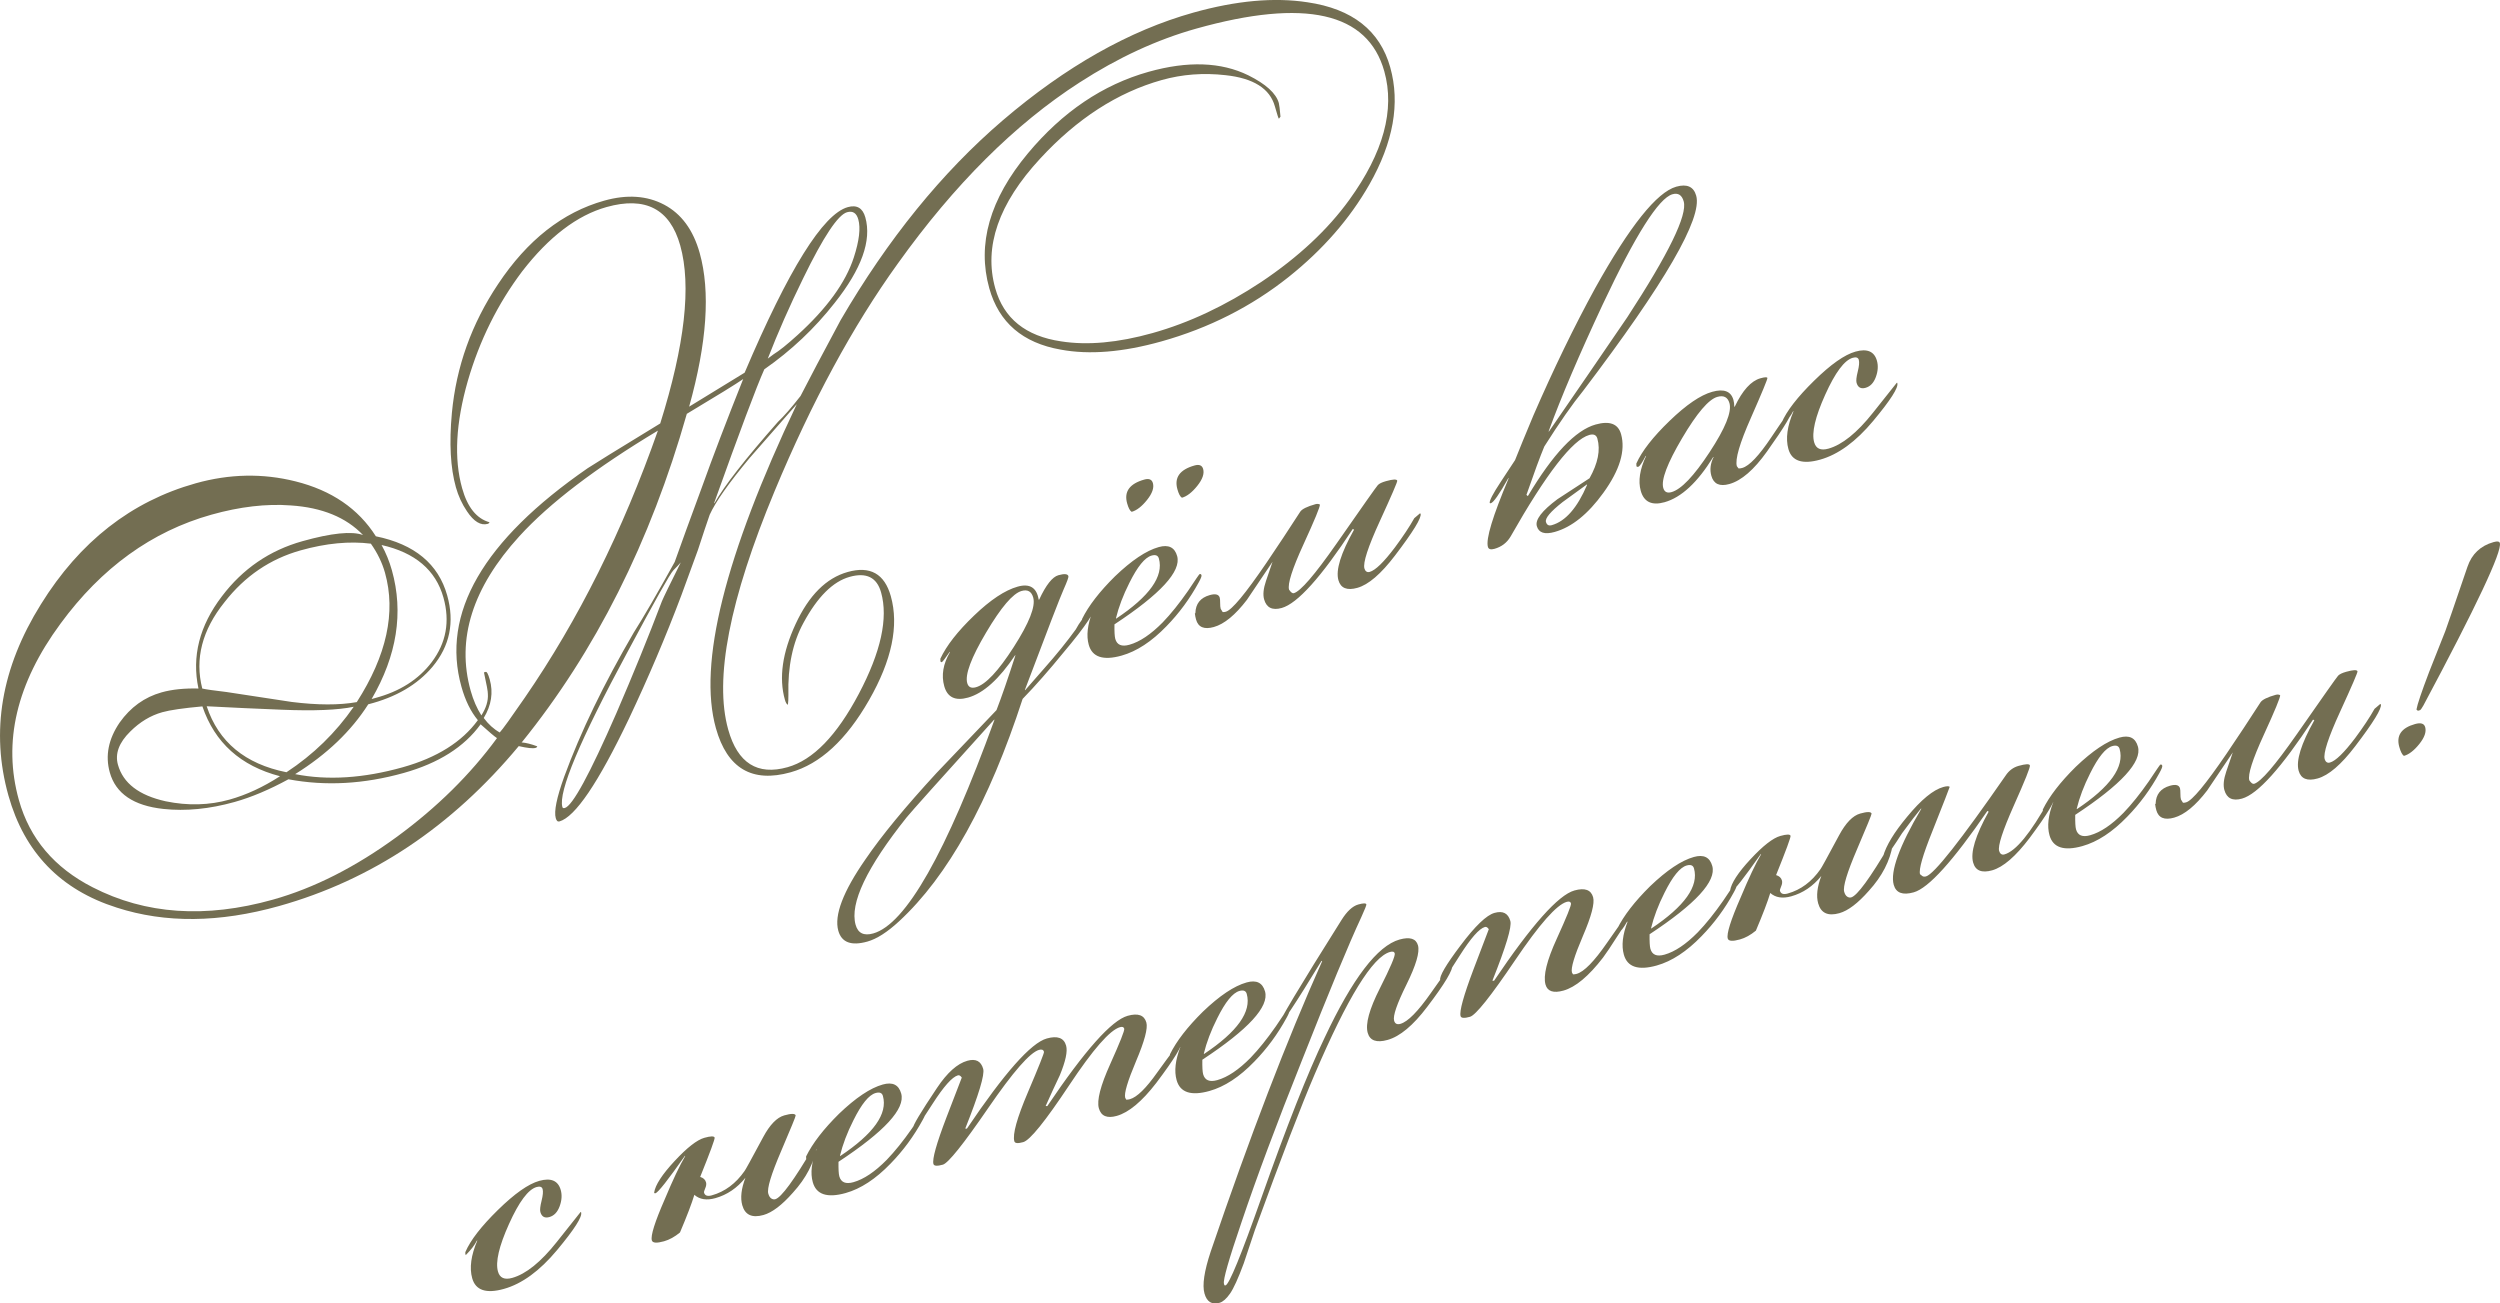 <?xml version="1.0" encoding="UTF-8"?> <svg xmlns="http://www.w3.org/2000/svg" xmlns:xlink="http://www.w3.org/1999/xlink" xmlns:xodm="http://www.corel.com/coreldraw/odm/2003" xml:space="preserve" width="178.658mm" height="93.15mm" version="1.1" style="shape-rendering:geometricPrecision; text-rendering:geometricPrecision; image-rendering:optimizeQuality; fill-rule:evenodd; clip-rule:evenodd" viewBox="0 0 18604.88 9700.4"> <defs> <style type="text/css"> .fil0 {fill:#736E52;fill-rule:nonzero} </style> </defs> <g id="Слой_x0020_1">  <g id="_2873230561616"> <path class="fil0" d="M10346.26 501.88c74.83,266.77 23.12,556.94 -155.17,870.52 -145.99,256.1 -346.46,485.81 -601.4,689.1 -277.08,220.26 -592.63,380.06 -946.66,479.37 -286.73,80.44 -536.51,100.75 -749.38,60.95 -282.9,-49.73 -460.01,-201.75 -531.35,-456.06 -92.33,-329.09 3.36,-663.88 287.06,-1004.33 257.58,-308.93 557.15,-511.3 898.72,-607.12 291.7,-81.83 538.87,-73.18 741.5,25.96 131.29,65.38 207.08,134.2 227.35,206.5 3.5,12.47 7.61,46.28 12.32,101.44l-11.81 15.41c-3.19,-1.79 -13.18,-32.61 -29.97,-92.44 -37.07,-132.14 -159.58,-209.38 -367.56,-231.73 -163.88,-18.58 -321.87,-6.53 -473.95,36.14 -329.1,92.32 -630.78,287.22 -905.02,584.68 -309.63,334.29 -421.09,656.01 -334.36,965.16 62.95,224.39 226.29,356.08 490.03,395.03 196.91,30.82 423.75,10.23 680.56,-61.82 271.77,-76.23 541.44,-202.99 809.07,-380.26 276.19,-185.06 494.68,-388.89 655.45,-611.49 253.88,-350.91 340.59,-669.72 260.15,-956.44 -123.09,-438.8 -589.79,-544.54 -1400.07,-317.24 -291.71,81.83 -580.99,215.43 -867.86,400.79 -480.6,309.63 -931.46,758.83 -1352.59,1347.61 -334.81,465.05 -640.38,1029.49 -916.74,1693.32 -335.74,806.86 -450.8,1398.54 -345.19,1775.01 69.95,249.32 217.11,342.5 441.5,279.56 189.48,-53.16 366.33,-235.21 530.56,-546.2 164.21,-310.96 219.41,-562.44 165.55,-754.42 -31.47,-112.19 -109.53,-150.81 -234.19,-115.83 -124.66,34.97 -239.21,149.12 -343.65,342.47 -80.01,146.16 -117.33,324.72 -111.95,535.67 0.22,29.52 -0.97,54.06 -3.55,73.61 -8.87,-2.9 -16.46,-15.56 -22.76,-38 -45.46,-162.06 -18.77,-349.73 80.07,-563.03 98.84,-213.29 228.05,-342.33 387.61,-387.09 167.05,-46.86 274,13.24 320.86,180.27 61.56,219.41 7.49,477.29 -162.17,773.65 -169.67,296.36 -364.21,475.32 -583.59,536.87 -286.73,80.44 -472.05,-28.94 -555.98,-328.12 -134.28,-478.69 66.44,-1282.65 602.21,-2411.89 -118.03,135.3 -235.16,269.02 -351.4,401.14 -154.9,186 -253.93,326.72 -297.07,422.19 -20.91,59.66 -50.14,147.2 -87.69,262.62l-123.27 337.13c-115.64,306.77 -246.06,613.64 -391.24,920.61 -227.08,475.17 -399.2,729.2 -516.38,762.07 -12.47,3.5 -21.49,-4.73 -27.09,-24.67 -14,-49.86 6.95,-152.56 62.84,-308.09 121.82,-332.7 294.45,-690.41 517.88,-1073.12 72.75,-114.54 174.25,-289.58 304.5,-525.13 46.52,-131.39 114.1,-317.09 202.75,-557.11 81.48,-227.26 183.78,-495.31 306.91,-804.17 -51.75,36.03 -191.59,122.33 -419.54,258.87 -270.63,952.68 -680.58,1768.26 -1229.82,2446.77l3.75 -1.05c30.23,2.28 67.88,11.89 112.97,28.83 -1.09,5.69 -5.37,9.58 -12.86,11.67 -19.94,5.6 -61.53,1.12 -124.79,-13.4 -498.71,599.79 -1093.36,996.56 -1783.98,1190.29 -443.79,124.5 -846.1,128.42 -1206.93,11.81 -419.07,-132.56 -688.06,-410.76 -806.97,-834.6 -133.59,-476.2 -52.88,-950.65 242.13,-1423.37 288.92,-465.64 672.73,-765.59 1151.42,-899.88 251.81,-70.65 499.22,-75.5 742.21,-14.58 268.94,67.1 468.54,203.39 598.81,408.89 288.18,59.01 465.15,205.7 530.89,440.05 55.95,199.46 19.54,376.42 -109.26,530.89 -113.04,133.9 -272.48,227.03 -478.32,279.4 -126.88,199.64 -308.22,372.88 -544.04,519.73 242,47.76 508.85,30.71 800.56,-51.12 254.3,-71.33 440.71,-188.18 559.21,-350.5 -52.68,-63.21 -93.37,-145.93 -122.04,-248.15 -153.17,-546.01 159.94,-1088.35 939.37,-1627.04 33.9,-22.96 213.87,-133.96 539.93,-333.01 183.14,-583.87 232.76,-1025.39 148.82,-1324.58 -76.24,-271.77 -258.96,-367.08 -548.18,-285.95 -219.41,61.56 -428.78,221.14 -628.13,478.77 -182.21,242.07 -317.08,513.87 -404.6,815.43 -89.71,312.93 -103.8,579.1 -42.25,798.5 39.86,142.11 107.93,226.56 204.2,253.34 -3.6,6.38 -7.88,10.28 -12.87,11.67 -52.35,14.69 -104.14,-16.5 -155.34,-93.58 -36.73,-54.23 -64.19,-113.78 -82.37,-178.59 -40.57,-144.6 -50.54,-328.73 -29.9,-552.35 32.25,-345.22 146.9,-665.15 343.94,-959.79 217.47,-327.25 480.79,-534.25 789.94,-620.98 169.55,-47.56 318.26,-37.51 446.16,30.16 127.9,67.67 215.98,187.51 264.24,359.53 80.44,286.73 54.24,667.89 -78.58,1143.53l413.11 -253.04c327.37,-769.57 583.3,-1180.22 767.8,-1231.99 67.31,-18.88 110.77,6.59 130.35,76.39 48.27,172.02 -27.98,384.37 -228.75,637.02 -148.52,189.57 -322.89,354.13 -523.1,493.67 -57.89,129.19 -182.55,461.35 -373.99,996.45l3.74 -1.05c71.75,-127.7 229.04,-329.16 471.88,-604.37 44.66,-42.11 100.64,-106.22 167.93,-192.33 64.26,-125.6 163.52,-313.47 297.75,-563.58 352.19,-604.41 754.9,-1100.62 1208.13,-1488.64 468.58,-400.39 940.98,-667.38 1417.19,-800.97 319.13,-89.53 602.38,-115.2 849.76,-77.02 333.76,48.91 539.11,210.49 616.04,484.75zm-3958.93 1130.76c-13.29,-47.37 -41.13,-65.12 -83.52,-53.22 -67.31,18.88 -176.04,182.51 -326.21,490.89 -100.94,205.81 -188.86,405.29 -263.78,598.42l43.37 -32.33c41.38,-25.06 100.66,-72.61 177.81,-142.68 218.64,-198.48 358.29,-390.96 418.93,-577.4 40.45,-124.31 51.57,-218.86 33.39,-283.68zm-1491.31 1572.1c-462.68,277.7 -806.1,539.45 -1030.31,785.21 -349.7,383.18 -470.71,766.75 -362.99,1150.7 19.58,69.8 46.14,130.94 79.68,183.38 35.49,-55.67 51.57,-108.59 48.26,-158.77 0.79,-16.35 -8.9,-70.1 -29.11,-161.27l11.23 -3.14c9.26,-5.29 19.85,13.26 31.74,55.64 27.27,97.23 12.41,192.84 -44.6,286.83 34.64,46.76 74.3,82.7 119,107.8 20.73,-21.95 82.68,-107.91 185.84,-257.87 399.38,-579.98 729.8,-1242.83 991.27,-1988.52zm170.27 980.92c-12.15,14.17 -30.3,33.39 -54.42,57.63 -24.13,24.25 -138.48,227.78 -343.07,610.6 -353.86,655.97 -515.05,1040.05 -483.58,1152.24 2.1,7.48 8.13,9.82 18.11,7.02 57.35,-16.08 185.09,-250.94 383.27,-704.56 125.53,-290.7 238.55,-568.49 339.06,-833.36 11.15,-27.33 58.04,-123.86 140.64,-289.57zm-1766.19 261.49c-57.35,-204.44 -210.91,-334.82 -460.69,-391.16 32.44,58.14 58.1,120.87 76.99,188.18 88.12,314.14 37.86,633.5 -150.79,958.04l26.18 -7.34c182.71,-48.56 323.09,-137.69 421.18,-267.4 107.74,-143.19 136.79,-303.29 87.13,-480.31zm-435.01 -184.56c-20.97,-74.78 -56.03,-146.98 -105.13,-216.58 -158.91,-19.97 -333.09,-3.37 -522.57,49.79 -226.88,63.65 -415.49,191.85 -565.81,384.63 -167.46,208.34 -222.9,422.91 -166.35,643.71 25.93,6.16 86.18,14.81 180.74,25.93 160.3,24.97 321.85,49.58 484.63,73.83 192.31,24.05 353.79,24.46 484.44,1.26 222.56,-347.5 292.57,-668.36 210.03,-962.57zm-232.61 997.14c-116.79,24.69 -296.26,32.01 -538.44,21.96 -184.93,-7.3 -370.2,-15.84 -555.83,-25.63 88.02,265.77 285.88,429.45 593.61,491.05 199.81,-131.36 366.7,-293.82 500.66,-487.38zm1065.96 233.46c-19.86,-13.25 -60.42,-47.6 -121.68,-103.01 -122.1,168.72 -312.8,289.45 -572.09,362.19 -296.7,83.23 -582.75,98.92 -858.15,47.1 -142.29,77.56 -275.78,133.84 -400.44,168.81 -186.99,52.45 -363.67,69.74 -530.06,51.87 -221.82,-23.83 -354.78,-114.28 -398.84,-271.35 -34.97,-124.66 -10.54,-248.5 73.28,-371.53 80.92,-114.14 184.98,-189.05 312.13,-224.72 77.29,-21.68 168.75,-31.2 274.37,-28.55 -50.79,-238.56 7.4,-467.35 174.56,-686.36 155,-204.86 354.67,-341.54 599.01,-410.08 216.91,-60.86 367.26,-76.14 451.05,-45.86 -125.64,-131.49 -304.91,-204.92 -537.8,-220.26 -181.34,-13.67 -377.96,9.21 -589.89,68.66 -443.79,124.5 -818.38,394.98 -1123.79,811.44 -327.23,444.11 -430.35,881.82 -309.35,1313.14 80.44,286.73 263.47,502.97 549.08,648.75 392.79,201.8 839.75,232.39 1340.88,91.82 306.67,-86.03 615.09,-242.47 925.27,-469.34 296.63,-217.68 544.13,-461.92 742.47,-732.72zm-1614.78 283.56c-293.08,-76.47 -485.57,-249.71 -577.46,-519.78 -141.63,12.84 -241.11,27.29 -298.46,43.38 -87.27,24.48 -166.63,72.3 -238.11,143.45 -84.34,82.83 -114.97,165.38 -91.89,247.65 38.47,137.13 156.66,227.68 354.57,271.67 165.59,34.24 324.42,30.02 476.51,-12.64 124.65,-34.97 249.61,-92.89 374.84,-173.73zm6064.96 -1273.78c10.49,37.41 -66.9,154.59 -232.35,350.94 -108.06,132.5 -209.98,248.51 -305.96,347.37 -249.82,767.99 -556.24,1319.88 -919.4,1655.07 -87.54,81.02 -166.2,131.33 -236.02,150.92 -119.67,33.57 -191.75,6.73 -216.23,-80.53 -32,-114.06 35.19,-291.58 201.92,-531.33 120,-176.2 296.56,-390.45 529.5,-643.39 147.65,-154.37 296.19,-310.35 445.79,-467.28 37.46,-96.57 84.17,-232.04 140.31,-405.79l-1.05 -3.74c-119.3,178.69 -236.3,284.13 -350.97,316.29 -94.74,26.59 -153.84,-1.88 -177.1,-84.79 -22.72,-81.03 -8.63,-164.99 42.12,-252.52l-1.05 -3.74c-34.39,49.99 -54.08,75.69 -59.06,77.08 -2.49,0.7 -5.33,0.16 -8.53,-1.65l-2.1 -7.48c0,0 -0.15,-5.33 -0.46,-16.01 45.29,-97.42 128.95,-204.26 250.8,-321.14 121.84,-116.88 230.06,-188.94 324.8,-215.51 89.75,-25.17 141.89,7.27 156.38,97.33l3.74 -1.04c50.32,-108.25 97.92,-168.67 142.8,-181.26 44.86,-12.59 69.76,-10.15 74.66,7.3 2.09,7.48 -9.71,39.7 -35.24,97.3 -25.7,56.96 -121.79,306.45 -288.41,747.88l1.04 3.74 140.56 -160.46c91.91,-103.77 170.81,-201.2 236.69,-292.3 22.62,-44 68.27,-106.55 136.95,-187.69 3.19,1.8 5.14,3.95 5.84,6.43zm-459.46 -55.99c-12.77,-45.51 -41.5,-61.65 -86.37,-49.06 -64.83,18.18 -152.82,121.53 -264.16,309.43 -111.34,187.88 -158.18,313.32 -140.53,376.27 8.57,30.53 30.21,40.6 65.12,30.81 72.31,-20.29 166.07,-119.87 281.11,-299.39 115.04,-179.51 163.38,-301.99 144.84,-368.06zm-288.94 911.41l-1.04 -3.74c-400.15,443.04 -617.22,685.47 -651.21,727.28 -298.44,374.17 -425.28,641.05 -380.53,800.61 17.48,62.33 61.14,83.71 130.95,64.12 241.84,-67.85 542.45,-597.27 901.83,-1588.27zm1553.57 -1867.92c9.79,34.91 -4.72,76.63 -43.55,125.17 -38.82,48.55 -76.94,78.06 -114.33,88.56 -12.78,-7.18 -24.06,-28.22 -33.84,-63.13 -24.48,-87.26 18.13,-146.28 127.83,-177.05 34.91,-9.79 56.2,-0.97 63.9,26.45zm-373.99 104.92c9.8,34.9 -4.72,76.62 -43.54,125.17 -38.83,48.54 -76.94,78.06 -114.34,88.55 -12.76,-7.18 -24.05,-28.22 -33.84,-63.12 -24.47,-87.27 18.14,-146.29 127.84,-177.06 34.91,-9.79 56.2,-0.97 63.89,26.46zm361.66 685.19c2.09,7.48 -4.93,25.59 -21.07,54.32 -65.67,120.62 -145.51,229.08 -239.53,325.38 -110.46,114.36 -221.78,187.28 -333.98,218.75 -137.13,38.47 -218.62,11.58 -244.5,-80.67 -18.89,-67.31 -9.6,-149.26 27.86,-245.83l-4.36 1.22c-27.52,48.07 -47.84,73.94 -61.56,77.79 -2.49,0.7 -5.96,0.32 -9.15,-1.47l-2.09 -7.48c0,0 -0.15,-5.34 -0.46,-16.02 48.4,-98.29 130.36,-203.98 245.09,-317.52 124,-118.82 232.65,-191.66 325.52,-217.72 72.93,-20.46 118.79,1.65 137.15,67.08 31.66,112.82 -123.88,282.18 -466.62,508.08 -0.79,54.69 1.18,90.44 6.07,107.9 12.77,45.5 47.73,59.9 105.07,43.81 77.29,-21.68 159.9,-77.13 247.82,-166.34 60.41,-62.67 123.21,-140.8 188.39,-234.38 54.82,-82.61 83.48,-124.28 85.96,-124.97 7.49,-2.1 12.28,0.59 14.37,8.07zm-317.21 -124.15c-6.47,-23.06 -24.58,-30.09 -54.49,-21.69 -49.86,14 -104.79,81.84 -164.94,202.94 -46.69,92.43 -79.84,180.39 -99.79,262.64l1.04 3.74c249.25,-166.08 355.25,-315.49 318.19,-447.63zm1947.77 -333.26c8.39,29.92 -55.24,133.83 -190.9,311.73 -104.17,136.8 -197.38,216.74 -279.66,239.82 -77.3,21.68 -124.33,2.6 -141.12,-57.23 -20.98,-74.79 17.86,-199.98 116.52,-375.59l-9.58 -5.37c-235.42,359.19 -411.71,555.22 -528.89,588.08 -69.8,19.59 -113.46,-1.78 -130.95,-64.12 -9.79,-34.91 -5.11,-80.59 14.01,-137.04 16.22,-47.59 32.47,-95.17 48.7,-142.76 -62.69,92.9 -126.29,187.37 -190.77,283.46 -86.62,113.05 -168.58,180.42 -245.87,202.1 -72.3,20.28 -116.5,1.75 -132.59,-55.6 -4.2,-14.95 -7.13,-30.27 -8.85,-45.92l3.75 -1.05c1.75,-70.42 37.54,-115.41 107.35,-134.99 42.38,-11.89 67.06,-5.37 74.06,19.57 2.1,7.48 3.11,20.64 3.02,39.49 -0.09,18.85 1.27,33.26 4.06,43.23 0.7,2.5 5.63,10.53 14.82,24.09 5.69,1.09 13.52,0.24 23.48,-2.55 44.88,-12.59 145.42,-133.58 301.59,-362.96 85.62,-126.21 169.64,-253.32 252.06,-381.34 13.26,-19.86 51.05,-38.53 113.37,-56 12.48,-3.5 23.49,-2.56 33.07,2.82 1.71,15.65 -39.15,114.53 -122.54,296.59 -83.39,182.07 -119.14,294.29 -107.25,336.67 13.77,20.35 25.64,29.12 35.61,26.32 49.86,-13.99 155.38,-136.37 316.54,-367.14 195.56,-280.77 298.52,-426.65 308.89,-437.62 10.36,-10.98 30.5,-20.66 60.42,-29.05 52.36,-14.68 80.29,-15.8 83.79,-3.33 2.09,7.48 -41.06,107.67 -129.49,300.56 -88.42,192.89 -126.69,310.54 -114.8,352.92 2.8,9.98 7.56,17.38 14.3,22.21 6.74,4.83 15.09,5.85 25.06,3.05 42.39,-11.89 104.75,-72.41 187.08,-181.56 60.5,-81.52 108.7,-154.22 144.57,-218.06l42.32 -36.08c3.19,1.8 4.79,2.7 4.79,2.7zm2051.08 -2366.52c46.86,167.05 -233.08,650.33 -839.82,1449.85 -81.93,100.98 -178.81,239.78 -290.65,416.37 -30.57,73.12 -74.91,193.13 -132.97,360.03l10.62 9.12c186.47,-313.18 354.49,-490.76 504.08,-532.72 104.71,-29.37 167.91,-5.4 189.59,71.88 34.27,122.16 -9.64,267.62 -131.74,436.34 -114.23,158.43 -234.91,255.5 -362.06,291.17 -74.8,20.98 -119.2,6.54 -133.18,-43.33 -13.29,-47.36 37.9,-114.17 153.55,-200.4 79.57,-51.9 159.14,-103.81 238.7,-155.72 62.78,-111.74 82.29,-209.99 58.51,-294.76 -7.7,-27.43 -27.74,-36.59 -60.16,-27.5 -124.66,34.97 -320.09,287.46 -586.44,756.86 -27.43,46.01 -67.42,76.06 -119.77,90.74 -27.43,7.7 -43.59,2.82 -48.49,-14.64 -16.27,-57.96 35.43,-228.44 155.05,-511.45l-3.74 1.05c-66.37,118.12 -109.53,179.98 -129.47,185.58 -2.5,0.7 -5.33,0.16 -8.53,-1.65 -2.4,-18.15 24.7,-70.13 81.32,-155.93 71.66,-108.85 107.48,-163.28 107.48,-163.28 29.9,-75.62 75.42,-186.55 136.59,-332.81 150.34,-346.07 303.74,-662.08 460.2,-948.01 257.59,-462.23 458.7,-713.63 603.31,-754.19 79.79,-22.39 129.13,0.08 148.01,67.4zm-93.05 42.24c-13.29,-47.37 -41.12,-65.11 -83.51,-53.22 -102.22,28.68 -275.51,302.53 -519.87,821.56 -174.85,373.79 -308.67,687.67 -401.48,941.63l1.05 3.75c195.03,-282.65 389.71,-566.53 584.04,-851.66 308.35,-473.1 448.27,-760.45 419.77,-862.04zm-719.21 2109.89l-1.04 -3.74c-60.32,43.81 -120.64,87.63 -180.97,131.45 -90.33,71.05 -131.64,120.29 -123.95,147.72 6.3,22.44 20.66,30.51 43.1,24.21 102.22,-28.67 189.85,-128.56 262.86,-299.64zm1527.57 -565.69c7,24.94 -55.94,131.35 -189.15,317.97 -96.5,135.33 -189.55,215.89 -279.31,241.07 -72.3,20.29 -117.03,-0.11 -134.16,-61.2 -12.77,-45.5 -7.02,-92.15 17.21,-139.97l-3.74 1.05c-116.51,188.66 -237.09,300.49 -361.75,335.46 -94.73,26.58 -153.83,-1.9 -177.08,-84.8 -20.45,-72.92 -7.24,-160.01 40.02,-260l-3.74 1.05c-26.21,50.39 -44.29,76.98 -54.28,79.78 -4.98,1.4 -9.07,1.2 -12.27,-0.59l-2.09 -7.49c0,0 -0.15,-5.33 -0.46,-16.01 41.35,-92.29 123.93,-198.15 247.76,-317.61 123.82,-119.43 229.35,-191.41 316.62,-215.89 87.27,-24.48 139.98,-4.3 158.16,60.51 4.2,14.96 6.26,31.87 6.16,50.73l3.74 -1.05c57.49,-121.02 121.14,-191.32 190.95,-210.91 32.42,-9.09 49.67,-9.89 51.77,-2.42 2.1,7.48 -38.75,106.35 -122.54,296.59 -83.97,189.63 -118.85,309.68 -104.7,360.17l12.74 16.6c8.17,0.4 17.25,-0.8 27.21,-3.6 52.36,-14.68 124.5,-90.71 216.39,-228.11 91.89,-137.39 142.48,-208.73 151.75,-214.02 3.19,1.8 4.79,2.69 4.79,2.69zm-467.71 -42.25c-12.59,-44.88 -42.57,-60.68 -89.93,-47.39 -64.83,18.18 -152.37,120.74 -262.65,307.65 -110.26,186.94 -157.01,310.31 -140.22,370.13 8.39,29.93 28.79,40.34 61.2,31.25 72.31,-20.29 166.86,-119.42 283.67,-297.41 116.81,-178 166.12,-299.41 147.94,-364.23zm1249.19 -148.74c9.09,32.42 -50.76,125.86 -179.55,280.32 -128.79,154.46 -260.5,250.58 -395.14,288.35 -132.13,37.06 -210.79,10.72 -235.97,-79.04 -21.68,-77.28 -8.96,-170.95 38.17,-280.99l-3.74 1.05c-14.82,31.05 -42.38,67.02 -82.68,107.92l-2.1 -7.49c-1.4,-4.98 -1.54,-10.32 -0.45,-16.01 37.41,-87.14 117.85,-191.06 241.77,-312.56 123.91,-121.5 226.6,-194.01 308.27,-216.92 86.64,-24.31 140.05,-1.63 159.64,68.18 10.49,37.4 7.72,77.84 -8.32,121.33 -16.04,43.51 -41.51,70.14 -76.41,79.94 -34.91,9.79 -57.25,-2.76 -67.05,-37.67 -4.2,-14.95 -1.21,-42.7 8.95,-83.19 10.14,-40.49 12.78,-69.47 7.88,-86.92 -4.89,-17.45 -19.82,-22.68 -44.75,-15.69 -62.34,17.48 -130.71,109.28 -205.31,274.77 -74.6,165.48 -102.02,283.45 -82.27,353.88 13.46,48 48.79,63.63 106.13,47.55 102.22,-28.68 212.47,-117.42 330.74,-266.25 118.27,-148.83 177.41,-223.24 177.41,-223.24l3.74 -1.05 1.05 3.74z"></path> <path class="fil0" d="M4324.8 9023.31c9.09,32.42 -50.76,125.86 -179.54,280.32 -128.8,154.46 -260.51,250.58 -395.15,288.35 -132.13,37.06 -210.79,10.72 -235.97,-79.04 -21.68,-77.28 -8.96,-170.95 38.17,-280.99l-3.74 1.05c-14.82,31.05 -42.38,67.02 -82.68,107.92l-2.1 -7.48c-1.4,-4.99 -1.54,-10.33 -0.45,-16.02 37.41,-87.14 117.85,-191.06 241.77,-312.56 123.91,-121.5 226.6,-194.01 308.27,-216.92 86.64,-24.31 140.05,-1.63 159.64,68.18 10.49,37.4 7.73,77.84 -8.32,121.33 -16.04,43.51 -41.51,70.14 -76.41,79.94 -34.91,9.79 -57.25,-2.76 -67.04,-37.67 -4.2,-14.95 -1.22,-42.7 8.93,-83.19 10.15,-40.49 12.78,-69.47 7.88,-86.92 -4.89,-17.45 -19.82,-22.68 -44.75,-15.69 -62.33,17.48 -130.71,109.28 -205.31,274.77 -74.6,165.48 -102.02,283.45 -82.27,353.88 13.46,48 48.79,63.63 106.13,47.55 102.22,-28.68 212.47,-117.42 330.74,-266.25 118.27,-148.82 177.41,-223.24 177.41,-223.24l3.74 -1.05 1.05 3.74zm1753.96 -492.03c-19.79,121.2 -79.02,235.98 -177.72,344.34 -81.54,92.8 -154.73,148.3 -219.54,166.48 -84.77,23.77 -137.29,-0.49 -157.58,-72.79 -15.38,-54.85 -7.59,-122.92 23.4,-204.23 -61.91,76.53 -136.49,127.05 -223.76,151.53 -64.83,18.18 -116.89,9.92 -156.21,-24.76 -19.52,64.64 -55.17,158.02 -106.98,280.12 -39.28,32.53 -78.87,54.4 -118.77,65.6 -54.84,15.38 -85.07,13.1 -90.67,-6.84 -9.79,-34.9 22.18,-136.66 95.91,-305.26 61.17,-146.25 111.83,-253.24 152,-320.99l-1.05 -3.74c-126.78,180.79 -200.15,273.98 -220.09,279.58 -4.98,1.41 -8.17,-0.39 -9.57,-5.37 8.45,-56.16 59.16,-134.25 152.11,-234.3 92.96,-100.03 166.87,-157.75 221.71,-173.13 47.38,-13.3 72.81,-13.7 76.31,-1.24 2.79,9.98 -33.06,107.44 -107.57,292.4 23.44,6.87 37.96,20.29 43.55,40.23 3.5,12.45 1.56,27.13 -5.81,44 -7.37,16.85 -10.36,27.77 -8.96,32.76 6.29,22.44 25.64,29.12 58.06,20.02 97.23,-27.27 178.44,-87.7 243.62,-181.3 4.3,-3.88 50.58,-88.14 138.88,-252.76 49.52,-91.88 101.71,-145.52 156.56,-160.91 52.36,-14.68 80.63,-14.55 84.83,0.41 1.41,5 -34.85,93.84 -108.78,266.52 -73.93,172.69 -105.65,277.74 -95.15,315.13 4.89,17.45 12.3,29.49 22.23,36.13 9.92,6.62 19.87,8.54 29.85,5.74 44.88,-12.59 140.13,-142.84 285.73,-390.77l11.21 -3.14c5,-1.41 9.08,-1.2 12.27,0.59zm809 -251.15c2.09,7.48 -4.93,25.59 -21.08,54.32 -65.67,120.62 -145.5,229.08 -239.51,325.38 -110.46,114.36 -221.79,187.28 -333.99,218.75 -137.12,38.47 -218.62,11.58 -244.5,-80.67 -18.88,-67.31 -9.59,-149.26 27.87,-245.83l-4.36 1.22c-27.53,48.07 -47.84,73.94 -61.56,77.78 -2.49,0.7 -5.96,0.33 -9.15,-1.46l-2.1 -7.49c0,0 -0.15,-5.33 -0.46,-16.01 48.41,-98.29 130.37,-203.98 245.1,-317.52 123.99,-118.82 232.65,-191.67 325.51,-217.72 72.94,-20.46 118.8,1.63 137.16,67.08 31.65,112.82 -123.88,282.18 -466.62,508.08 -0.8,54.69 1.17,90.45 6.06,107.9 12.77,45.5 47.74,59.9 105.07,43.81 77.3,-21.68 159.9,-77.13 247.82,-166.35 60.41,-62.66 123.21,-140.79 188.39,-234.38 54.83,-82.6 83.48,-124.27 85.98,-124.97 7.48,-2.09 12.27,0.59 14.37,8.08zm-317.22 -124.15c-6.47,-23.06 -24.58,-30.09 -54.49,-21.69 -49.86,13.99 -104.78,81.84 -164.94,202.94 -46.68,92.42 -79.83,180.39 -99.79,262.63l1.05 3.75c249.25,-166.08 355.25,-315.49 318.18,-447.63zm2224.51 -410.9c8.57,30.54 -54.89,135.09 -190.2,314.23 -106.49,138.13 -204.51,220.08 -294.27,245.26 -72.3,20.29 -116.67,1.12 -132.94,-56.84 -16.26,-57.96 12.02,-168.09 85,-329.76 72.81,-162.3 107.55,-249.36 103.88,-262.45 -3.5,-12.47 -13.96,-16.26 -31.43,-11.36 -74.79,20.98 -201.04,165.33 -378.75,433.02 -177.71,267.68 -291.5,408.53 -341.37,422.52 -39.88,11.18 -61.92,9.3 -66.29,-6.28 -14.34,-51.12 19.41,-172.87 101.25,-365.26 81.85,-192.39 121.54,-292.95 119.44,-300.42 -4.37,-15.59 -16.44,-20.27 -36.4,-14.67 -67.3,18.88 -193.56,163.22 -378.75,433.01 -185.2,269.79 -297.73,410.29 -337.62,421.47 -42.37,11.89 -65.67,10.36 -70.04,-5.23 -9.97,-35.53 22.24,-150.8 96.63,-345.8 74.38,-195.01 112.56,-293.79 114.36,-296.99 -9.36,-14.18 -18.94,-19.57 -28.91,-16.77 -42.39,11.89 -104.79,81.84 -187.21,209.85 -82.43,128.01 -124.89,192.36 -127.39,193.06 -9.97,2.8 -16.35,-0.78 -19.15,-10.76 -4.2,-14.96 55.15,-114.98 178.39,-298.82 75.78,-113.36 150.98,-180.85 225.77,-201.84 62.34,-17.48 101.54,2.45 117.8,60.41 12.07,43.02 -32.57,190.68 -133.56,444.25l12.27 0.59c279.07,-414.46 477.2,-638.14 594.37,-671.01 79.79,-22.38 127.72,-4.89 143.99,53.07 12.06,43.01 -3.76,116.02 -46.96,220.93 -35.57,74.53 -70.62,150.92 -105.3,228.56l12.27 0.59c279.07,-414.46 478.44,-638.48 598.11,-672.06 77.29,-21.68 123.63,-5.09 139.19,50.38 11.89,42.38 -13.64,138.29 -76.78,287.12 -62.97,149.45 -90.07,239.75 -80.8,272.78l7.94 13.91c8.16,0.41 17.25,-0.8 27.21,-3.6 52.36,-14.68 119.9,-80.7 202.64,-198.03 104.55,-144.98 165.4,-225.25 182.56,-240.83l1.04 3.74zm800.32 -224.51c2.09,7.49 -4.93,25.59 -21.08,54.33 -65.66,120.61 -145.5,229.07 -239.51,325.37 -110.46,114.37 -221.78,187.28 -333.98,218.76 -137.13,38.47 -218.62,11.57 -244.51,-80.69 -18.88,-67.3 -9.59,-149.25 27.87,-245.83l-4.36 1.23c-27.53,48.06 -47.84,73.94 -61.56,77.78 -2.49,0.7 -5.96,0.33 -9.15,-1.47l-2.1 -7.48c0,0 -0.14,-5.33 -0.45,-16.01 48.4,-98.31 130.36,-203.99 245.09,-317.52 123.99,-118.83 232.65,-191.67 325.52,-217.72 72.93,-20.46 118.79,1.63 137.15,67.08 31.65,112.81 -123.88,282.18 -466.62,508.08 -0.79,54.69 1.17,90.44 6.06,107.9 12.77,45.5 47.74,59.89 105.07,43.81 77.3,-21.69 159.9,-77.13 247.82,-166.35 60.42,-62.67 123.21,-140.79 188.4,-234.38 54.82,-82.61 83.47,-124.28 85.96,-124.97 7.48,-2.09 12.27,0.59 14.37,8.07zm-317.21 -124.14c-6.48,-23.07 -24.58,-30.09 -54.51,-21.69 -49.86,13.99 -104.78,81.84 -164.94,202.93 -46.68,92.43 -79.83,180.4 -99.79,262.64l1.05 3.74c249.25,-166.07 355.25,-315.48 318.19,-447.62zm1531.58 -220.55c5.69,39.42 -57.42,145.2 -189.14,317.97 -103.99,137.42 -202.02,219.37 -294.27,245.25 -82.27,23.09 -131.63,5.32 -147.9,-52.64 -18.36,-65.44 11.79,-176.1 90.61,-331.33 78.64,-155.86 115.61,-242.2 110.54,-260.28 -3.5,-12.47 -15.22,-15.9 -35.17,-10.31 -129.65,36.36 -316.24,339.5 -559.95,908.77 -97.67,227.09 -246.24,613.01 -445.21,1159.64 -27.78,83.1 -55.58,166.2 -83.36,249.29 -41.27,111.75 -75.42,186.55 -102.28,225.02 -26.86,38.47 -52.76,61.19 -77.69,68.18 -57.34,16.09 -94.75,-7.03 -112.24,-69.36 -17.48,-62.34 -2.05,-165.49 45.96,-310.74 291.87,-857.78 568.5,-1578.14 829.71,-2161.74l-4.78 -2.69c-195.05,320.96 -303.79,484.6 -326.22,490.89l0 0c4.06,-33.42 162.38,-298.36 474.93,-794.82 40.86,-65.25 82.49,-103.81 124.87,-115.71 37.4,-10.49 57.49,-10.75 60.3,-0.77 1.4,4.98 -11.21,36.75 -37.81,95.31 -92.36,198.04 -239.9,554.08 -442.62,1068.15 -186.49,466.48 -336.21,867.52 -449.14,1203.1 -94.54,276.63 -137.94,428.66 -130.25,456.09l3.16 11.22c3.19,1.79 6.04,2.34 8.53,1.65 27.43,-7.7 115.97,-224.15 265.8,-648.76 188.77,-535.02 345.94,-933.44 471.69,-1194.63 207.17,-440.69 392.95,-684.42 557.5,-730.58 77.29,-21.68 123.1,-6.97 137.26,43.52 14.16,50.5 -14.5,147.27 -85.61,291.61 -71.29,143.71 -101.87,233.64 -92.08,268.55 6.47,23.06 22.08,30.78 47.02,23.78 54.85,-15.38 130.26,-91.67 226.25,-228.86 95.99,-137.19 149.86,-208.78 161.62,-214.77zm1317.46 -365.55c2.8,9.98 -26.08,60.43 -86.8,150.76 -50.35,79.34 -87.43,134.12 -110.87,165.57 -106.49,138.13 -204.51,220.08 -294.27,245.26 -74.8,20.98 -119.36,5.91 -133.52,-44.57 -18.36,-65.44 9.49,-179.48 83.71,-341.51 74.06,-162.64 109.43,-249.88 105.75,-262.97 -3.5,-12.47 -13.96,-16.26 -31.43,-11.36 -74.79,20.98 -202.91,165.85 -384.36,434.59 -181.45,268.74 -293.36,409.06 -335.75,420.94 -42.38,11.89 -65.68,10.36 -70.04,-5.22 -9.98,-35.54 22.07,-151.43 96.1,-347.68 74.04,-196.25 112.04,-295.65 113.84,-298.85 -9.36,-14.18 -18.94,-19.57 -28.91,-16.77 -42.38,11.88 -104.63,82.47 -186.69,211.72 -82.08,129.25 -124.36,194.23 -126.86,194.93 -9.97,2.79 -16.36,-0.79 -19.16,-10.77 -7.86,-28.04 42.61,-114.15 151.44,-258.31 108.65,-144.77 192.89,-225.56 252.72,-242.34 62.34,-17.49 101.54,2.45 117.81,60.41 12.07,43.01 -32.57,190.67 -133.56,444.24l12.27 0.59c279.07,-414.46 478.45,-638.48 598.11,-672.06 77.29,-21.68 123.63,-5.09 139.2,50.38 12.59,44.87 -12.78,141.42 -76.27,288.99 -63.3,148.2 -90.59,237.88 -81.33,270.91l7.94 13.9c8.19,0.41 17.26,-0.8 27.23,-3.6 54.85,-15.38 130.1,-92.29 225.73,-230.74 95.64,-138.44 145.95,-208.36 150.93,-209.75 5.69,1.09 9.96,1.93 12.8,2.47 2.84,0.54 4.26,0.81 4.26,0.81zm796.58 -223.46c2.09,7.48 -4.93,25.59 -21.08,54.32 -65.67,120.62 -145.5,229.08 -239.51,325.38 -110.46,114.36 -221.78,187.28 -333.99,218.75 -137.12,38.47 -218.62,11.58 -244.5,-80.67 -18.88,-67.31 -9.59,-149.26 27.87,-245.83l-4.36 1.22c-27.53,48.07 -47.84,73.94 -61.56,77.79 -2.49,0.7 -5.96,0.32 -9.15,-1.47l-2.1 -7.49c0,0 -0.14,-5.33 -0.45,-16.01 48.4,-98.29 130.36,-203.98 245.09,-317.52 123.99,-118.82 232.65,-191.66 325.51,-217.72 72.94,-20.46 118.8,1.65 137.16,67.08 31.65,112.82 -123.88,282.18 -466.62,508.08 -0.8,54.69 1.17,90.45 6.06,107.9 12.77,45.5 47.74,59.9 105.07,43.81 77.3,-21.68 159.9,-77.13 247.82,-166.35 60.42,-62.66 123.21,-140.79 188.4,-234.38 54.82,-82.6 83.47,-124.27 85.96,-124.96 7.48,-2.1 12.27,0.59 14.37,8.07zm-317.22 -124.15c-6.47,-23.06 -24.58,-30.09 -54.49,-21.69 -49.86,13.99 -104.78,81.84 -164.94,202.94 -46.68,92.43 -79.83,180.39 -99.79,262.64l1.05 3.74c249.25,-166.08 355.25,-315.49 318.18,-447.63zm1479.1 -177.58c-19.79,121.2 -79.02,235.98 -177.72,344.35 -81.54,92.8 -154.72,148.29 -219.54,166.47 -84.77,23.78 -137.29,-0.49 -157.58,-72.79 -15.38,-54.84 -7.59,-122.91 23.4,-204.22 -61.91,76.53 -136.49,127.04 -223.76,151.52 -64.81,18.18 -116.88,9.92 -156.21,-24.76 -19.52,64.64 -55.17,158.02 -106.98,280.13 -39.28,32.53 -78.86,54.39 -118.76,65.59 -54.85,15.39 -85.08,13.11 -90.67,-6.83 -9.8,-34.91 22.17,-136.66 95.9,-305.27 61.17,-146.25 111.83,-253.24 152,-320.99l-1.04 -3.74c-126.79,180.79 -200.15,273.98 -220.09,279.59 -4.99,1.4 -8.19,-0.4 -9.58,-5.38 8.45,-56.16 59.16,-134.25 152.11,-234.3 92.96,-100.03 166.87,-157.75 221.72,-173.13 47.37,-13.29 72.8,-13.7 76.3,-1.24 2.8,9.98 -33.05,107.44 -107.57,292.4 23.44,6.88 37.96,20.29 43.56,40.23 3.49,12.47 1.55,27.13 -5.82,44 -7.37,16.85 -10.35,27.77 -8.96,32.76 6.29,22.44 25.64,29.12 58.06,20.03 97.23,-27.28 178.44,-87.71 243.62,-181.3 4.3,-3.89 50.59,-88.15 138.88,-252.76 49.53,-91.89 101.72,-145.53 156.56,-160.91 52.36,-14.69 80.64,-14.56 84.84,0.41 1.4,4.99 -34.87,93.83 -108.79,266.52 -73.93,172.68 -105.64,277.73 -95.15,315.12 4.89,17.45 12.31,29.49 22.23,36.13 9.93,6.63 19.88,8.54 29.86,5.75 44.87,-12.59 140.12,-142.84 285.72,-390.78l11.21 -3.14c5,-1.4 9.09,-1.2 12.27,0.59zm1205.4 -362.35c8.57,30.54 -53.64,134.73 -186.46,313.18 -103.99,137.43 -197.04,217.99 -279.32,241.07 -77.28,21.68 -124.32,2.6 -141.28,-57.86 -21.15,-75.42 17.34,-201.86 115.64,-378.7l-9.58 -5.38c-255.75,372.97 -438.48,574.84 -548.18,605.61 -82.28,23.08 -131.81,4.7 -148.77,-55.75 -27.45,-97.87 40.69,-286.41 204.57,-565.02l-1.04 -3.74c-32.21,38.61 -79.45,100.27 -141.74,184.99 -22.22,35.82 -56.27,87.05 -102.12,153.71 -12.16,14.17 -23.22,22.65 -33.21,25.45l-5.83 -6.44c22.8,-81.7 82.67,-179.84 179.26,-295.7 104.29,-126.74 193.92,-200.31 268.73,-221.29 24.93,-6.99 40.95,-7.45 48.03,-1.36 -0.93,6.31 -44.13,115.93 -129.11,330.71 -71.28,177.32 -102.02,283.45 -91.88,319.6 3.2,1.79 8.33,5.73 15.59,12.43 7.09,6.07 16.86,7.37 29.32,3.87 59.84,-16.79 257.21,-267.13 592.27,-750.42 24.56,-37.15 56.86,-61 96.74,-72.19 52.36,-14.69 80.29,-15.8 83.79,-3.33 3.68,13.09 -36.39,112.41 -119.8,299.19 -83.24,187.4 -119.62,299.8 -109.12,337.21 2.97,10.6 7.74,17.99 14.48,22.84 6.73,4.83 15.08,5.85 25.06,3.05 84.77,-23.78 194.98,-158.24 330.6,-403.37l42.32 -36.07 1.04 3.74zm800.33 -224.51c2.09,7.48 -4.93,25.59 -21.08,54.32 -65.67,120.62 -145.5,229.08 -239.51,325.38 -110.46,114.36 -221.78,187.28 -333.99,218.75 -137.12,38.47 -218.62,11.58 -244.5,-80.67 -18.88,-67.31 -9.59,-149.26 27.87,-245.83l-4.36 1.22c-27.53,48.07 -47.84,73.94 -61.56,77.79 -2.49,0.7 -5.96,0.32 -9.15,-1.47l-2.1 -7.49c0,0 -0.14,-5.33 -0.45,-16.01 48.4,-98.29 130.36,-203.98 245.09,-317.52 123.99,-118.82 232.65,-191.66 325.51,-217.72 72.94,-20.46 118.8,1.65 137.16,67.08 31.65,112.82 -123.88,282.18 -466.62,508.08 -0.8,54.69 1.17,90.45 6.06,107.9 12.77,45.5 47.74,59.9 105.07,43.81 77.3,-21.68 159.9,-77.13 247.82,-166.35 60.42,-62.66 123.21,-140.79 188.4,-234.38 54.82,-82.6 83.47,-124.27 85.96,-124.96 7.48,-2.1 12.27,0.59 14.37,8.07zm-317.22 -124.15c-6.47,-23.06 -24.58,-30.09 -54.49,-21.69 -49.86,14 -104.78,81.84 -164.94,202.94 -46.68,92.43 -79.83,180.39 -99.79,262.64l1.05 3.74c249.25,-166.08 355.25,-315.49 318.18,-447.63zm1944.03 -332.22c8.39,29.92 -55.24,133.84 -190.9,311.73 -104.16,136.8 -197.38,216.74 -279.66,239.83 -77.29,21.68 -124.33,2.6 -141.12,-57.23 -20.97,-74.79 17.86,-199.98 116.53,-375.59l-9.58 -5.38c-235.42,359.19 -411.72,555.23 -528.9,588.09 -69.8,19.59 -113.46,-1.78 -130.94,-64.12 -9.79,-34.91 -5.12,-80.59 14,-137.05 16.23,-47.58 32.48,-95.17 48.7,-142.75 -62.69,92.89 -126.28,187.37 -190.77,283.45 -86.61,113.05 -168.58,180.43 -245.86,202.11 -72.3,20.28 -116.51,1.74 -132.59,-55.6 -4.2,-14.96 -7.14,-30.27 -8.85,-45.92l3.74 -1.05c1.76,-70.42 37.55,-115.41 107.37,-135 42.38,-11.88 67.06,-5.36 74.06,19.57 2.09,7.49 3.1,20.64 3.02,39.5 -0.1,18.85 1.26,33.26 4.05,43.23 0.71,2.5 5.63,10.52 14.83,24.08 5.69,1.1 13.52,0.25 23.48,-2.55 44.87,-12.59 145.41,-133.57 301.59,-362.96 85.62,-126.21 169.64,-253.32 252.06,-381.33 13.25,-19.86 51.05,-38.53 113.37,-56.02 12.48,-3.5 23.48,-2.55 33.06,2.83 1.71,15.65 -39.13,114.52 -122.54,296.58 -83.39,182.07 -119.14,294.3 -107.25,336.68 13.78,20.34 25.65,29.12 35.63,26.32 49.86,-13.99 155.37,-136.37 316.54,-367.16 195.55,-280.76 298.51,-426.64 308.89,-437.61 10.36,-10.98 30.5,-20.66 60.42,-29.05 52.36,-14.69 80.29,-15.8 83.78,-3.33 2.1,7.48 -41.06,107.67 -129.48,300.56 -88.43,192.89 -126.69,310.53 -114.8,352.91 2.79,9.98 7.55,17.38 14.3,22.22 6.73,4.82 15.08,5.84 25.04,3.05 42.39,-11.89 104.75,-72.41 187.09,-181.57 60.49,-81.52 108.69,-154.21 144.56,-218.05l42.32 -36.08c3.19,1.8 4.79,2.69 4.79,2.69zm885.57 -1200.46c17.48,62.33 -172.08,465.13 -568.68,1208.39 -12.56,22.35 -21.34,34.22 -26.32,35.61l-14.96 4.2c-3.2,-1.79 -6.73,-4.83 -10.62,-9.12 5.86,-36.6 37.44,-130.17 94.71,-280.71 41.04,-102.95 81.19,-204.32 120.44,-304.07 12.25,-33.02 67.07,-192.29 164.48,-477.8 32.47,-95.17 97.33,-156.38 194.56,-183.67 27.43,-7.69 42.88,-5.31 46.38,7.16zm-555.59 1370.11c9.8,34.92 -4.73,76.63 -43.55,125.18 -38.82,48.54 -76.95,78.06 -114.33,88.55 -12.78,-7.18 -24.4,-29.46 -34.9,-66.87 -23.77,-84.76 15.44,-141.48 117.66,-170.16 42.38,-11.88 67.42,-4.12 75.11,23.3z"></path> </g> </g> </svg> 